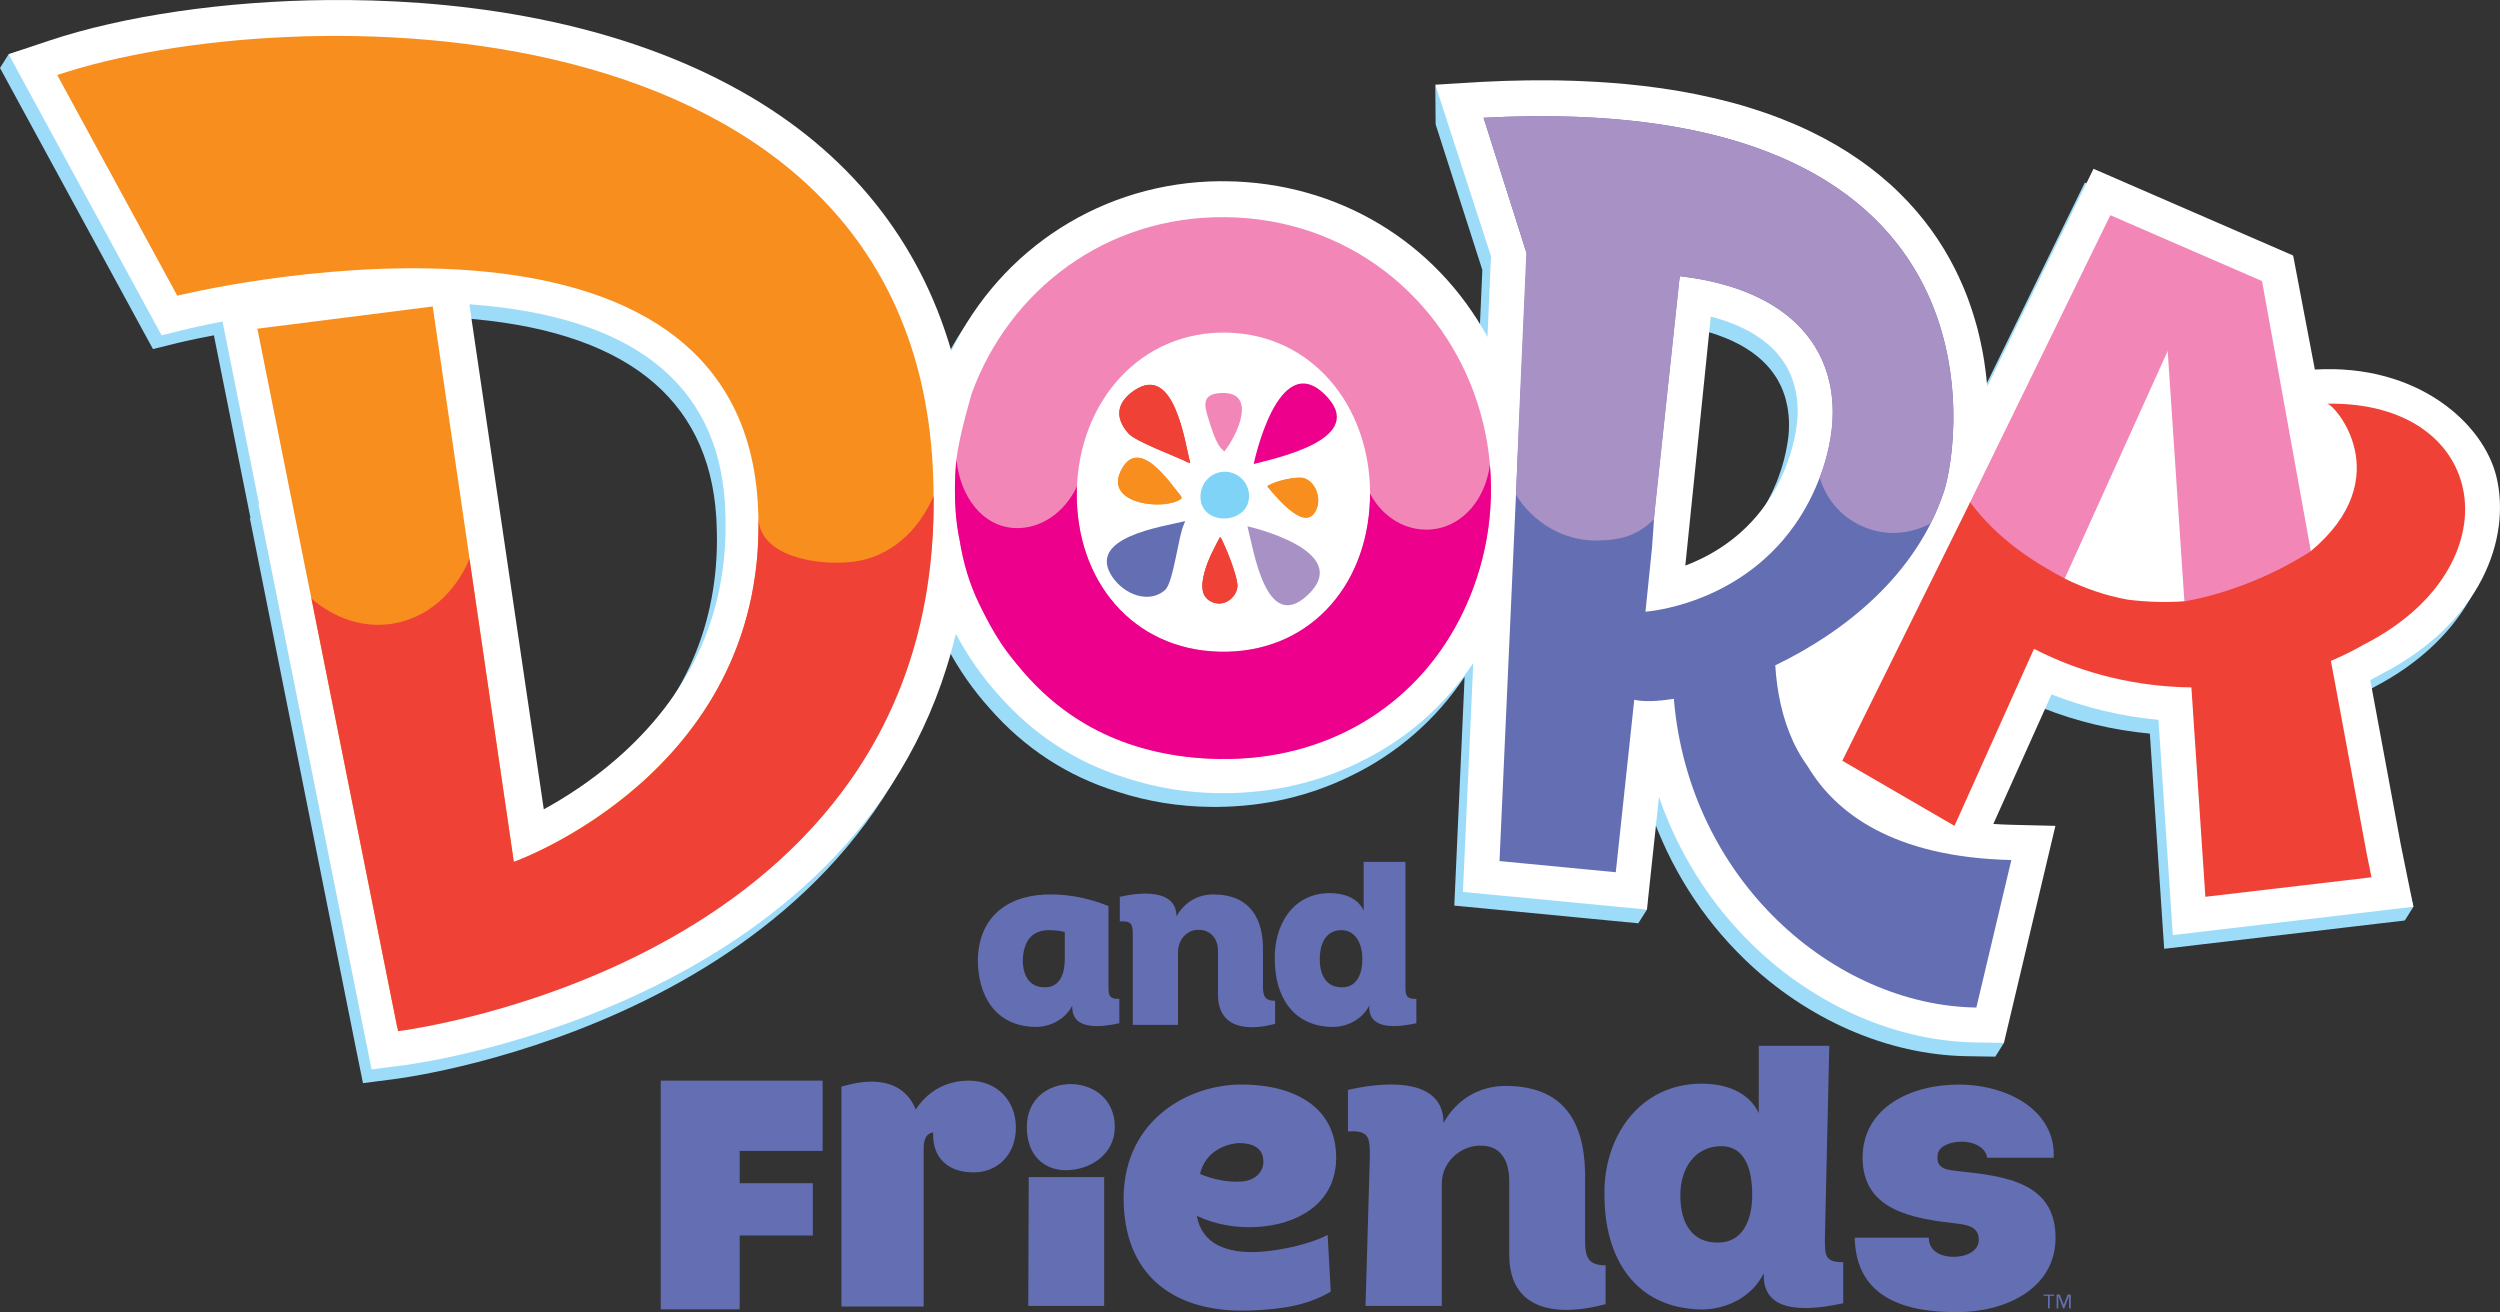 <?xml version="1.0" encoding="utf-8"?>
<!-- Generator: Adobe Illustrator 16.0.0, SVG Export Plug-In . SVG Version: 6.00 Build 0)  -->
<!DOCTYPE svg PUBLIC "-//W3C//DTD SVG 1.1//EN" "http://www.w3.org/Graphics/SVG/1.1/DTD/svg11.dtd">
<svg version="1.1" id="Layer_1" xmlns="http://www.w3.org/2000/svg" xmlns:xlink="http://www.w3.org/1999/xlink" x="0px" y="0px"
	 width="1000px" height="524.865px" viewBox="0 0 1000 524.865" enable-background="new 0 0 1000 524.865" xml:space="preserve">
<rect x="0" y="0" width="1000" height="524.865" fill="#333333" stroke="none"/>
<g>
	<path fill="#9DDCF9" d="M710.596,192.98c-2.113,5.178-4.731,9.984-7.791,14.299c-9.577,13.522-22.137,20.684-32.134,24.44
		l10.19-99.595c0.729,0.188,1.447,0.391,2.175,0.593l0.456,0.138c1.095,0.307,2.145,0.662,3.213,1.028l0.899,0.334
		c0.706,0.25,1.397,0.5,2.044,0.763l1.076,0.434c0.612,0.256,1.209,0.512,1.814,0.781l0.957,0.454
		c0.631,0.3,1.252,0.622,1.809,0.916l0.72,0.359c0.784,0.428,1.527,0.868,2.219,1.296l0.75,0.494l1.394,0.903l0.818,0.588
		l1.213,0.935l0.702,0.556l1.063,0.916l0.66,0.568l1.472,1.462l0.6,0.656l0.794,0.891l0.666,0.8l0.596,0.8l0.601,0.812l0.538,0.807
		l0.563,0.852l0.537,0.941l0.834,1.584l0.385,0.77l0.44,1.043l0.307,0.737l0.409,1.144l0.237,0.684l0.353,1.129l0.142,0.537
		c0.222,0.844,0.434,1.746,0.593,2.619l0.097,0.465l0.197,1.319l0.091,0.709l0.153,1.391l0.053,0.653l0.082,1.478l0.012,0.397
		c0.029,1.247,0.007,2.468-0.056,3.762c0,0.094-0.456,8.587-4.193,18.387L710.596,192.98z M243.306,308.922
		c-10.432,9.106-20.996,15.787-29.252,20.312l-29.781-202.031c64.846,4.659,99.198,31.372,102.233,79.615
		c0.043,0.563,0.077,1.135,0.096,1.741l0.142,4.371c0.025,1.113,0.031,2.229,0.043,3.181
		C286.683,252.622,272.061,283.84,243.306,308.922 M995.085,196.123c-5.191-21.28-25.519-43.889-67.04-43.537l-2.112,0.019
		l-1.159,0.209l1.612,15.86l-0.325,6.862l-12.256-67.828l-79.87-34.686l-42.503,87.051l-0.063-0.781l-0.019-0.044
		c-0.194-2.197-0.45-4.431-0.75-6.65l-0.072-0.571c-0.122-0.767-0.229-1.553-0.368-2.406l-0.136-0.813
		c-0.121-0.775-0.249-1.535-0.396-2.278l-0.157-0.863c-0.472-2.484-1.021-5-1.668-7.509l-0.313-1.277
		c-0.175-0.686-0.365-1.37-0.538-1.96l-0.425-1.503c-0.184-0.653-0.396-1.3-0.594-1.965l-0.653-1.997l-0.48-1.479
		c-0.363-1.087-0.76-2.131-1.163-3.212l-0.628-1.619c-0.25-0.653-0.506-1.294-0.763-1.916c-0.229-0.544-0.452-1.094-0.709-1.707
		c-0.281-0.622-0.568-1.287-0.872-1.959l-0.722-1.563c-0.347-0.76-0.71-1.503-1.075-2.228l-0.665-1.337
		c-0.568-1.132-1.186-2.279-1.807-3.404l-0.631-1.1c-0.476-0.821-0.947-1.641-1.435-2.459l-0.825-1.331
		c-0.469-0.757-0.947-1.516-1.49-2.347l-0.8-1.204c-0.578-0.852-1.166-1.69-1.769-2.549l-0.679-0.959
		c-0.831-1.138-1.703-2.285-2.638-3.456l-0.516-0.653c-0.737-0.899-1.481-1.809-2.253-2.718l-0.916-1.051
		c-0.69-0.812-1.403-1.593-2.088-2.333l-1.009-1.084c-0.815-0.844-1.646-1.7-2.516-2.584L756.11,82.5
		c-1.119-1.094-2.266-2.169-3.432-3.231l-0.478-0.413c-1.013-0.925-2.069-1.822-3.15-2.731l-1.074-0.869
		c-0.91-0.75-1.839-1.488-2.816-2.229l-1.159-0.884c-1.028-0.788-2.097-1.54-3.178-2.31l-0.872-0.616
		c-1.416-0.99-2.84-1.943-4.353-2.906l-0.404-0.247c-1.303-0.81-2.64-1.641-4.036-2.454l-1.272-0.722
		c-1.141-0.647-2.274-1.281-3.425-1.909l-1.484-0.778c-1.223-0.647-2.49-1.263-3.771-1.897l-1.17-0.582
		c-1.696-0.799-3.411-1.587-5.178-2.35l-0.475-0.191c-1.581-0.69-3.194-1.349-4.862-2.015l-1.625-0.616
		c-1.307-0.503-2.625-0.998-3.969-1.472c-0.616-0.21-1.234-0.422-1.868-0.631c-1.391-0.494-2.816-0.957-4.251-1.416l-1.618-0.519
		c-1.972-0.603-3.98-1.184-6.05-1.759l-0.728-0.188c-1.808-0.485-3.635-0.954-5.504-1.4l-2.106-0.5
		c-1.453-0.332-2.931-0.66-4.447-0.985c-0.78-0.16-1.574-0.322-2.367-0.494c-1.52-0.299-3.079-0.587-4.616-0.872l-2.234-0.406
		c-2.266-0.379-4.557-0.744-6.879-1.085l-1.171-0.153c-1.985-0.281-4-0.537-6.065-0.788c-0.693-0.081-2.71-0.306-2.71-0.306
		c-1.581-0.165-3.174-0.325-4.806-0.487c-1.003-0.094-2.016-0.185-3.034-0.276c-1.639-0.122-3.288-0.243-4.947-0.355
		c0,0-2.225-0.157-2.943-0.207c-2.31-0.135-4.672-0.25-7.031-0.343l-2.504-0.085c-2.144-0.079-4.308-0.128-6.502-0.172
		c-0.838-0.005-3.457-0.021-3.457-0.021c-1.689-0.007-3.39-0.013-5.125-0.007l-3.79,0.028c-1.728,0.038-3.475,0.063-5.253,0.106
		c0,0-2.784,0.078-3.731,0.11c-2.247,0.071-4.53,0.184-6.843,0.287l-2.104,0.097l-15.112-4.044l0.128,15.524l18.688,58.252
		l-1.418,32.287c-20.751-38.021-59.731-61.808-104.672-62.289c-0.818-0.007-1.631-0.013-2.447-0.007
		c-46.468,0.41-87.339,26.675-107.338,67.931c-12.788-44.346-41.24-79.764-83.914-103.802
		C238.193,11.16,172.919,5.132,127.839,5.508C86.636,5.854,33.427,11.632,3.45,21.694L0,27.191l56.006,102.929l5.184,9.504
		l10.49-2.591c0.154-0.025,5.288-1.287,13.882-2.906l14.662,73.245l-0.325-0.287l42.687,213.34l2.609,12.825l12.987-1.676
		c8.269-1.069,185.781-25.836,220.712-172.553c4.666,8.818,10.362,17.003,17.038,24.402c13.949,15.923,31.134,27.115,51.077,33.266
		c11.884,3.894,24.428,5.928,37.265,6.068c0.866,0.007,1.716,0.007,2.576,0.007c18.968-0.154,36.887-4.294,53.13-12.238
		c18.7-8.946,34.344-22.571,45.862-39.806l-4.123,91.512l73.593,7.084l3.463-5.484l1.368-39.559
		c7.737,22.435,20.507,42.777,37.531,59.289c24.959,24.256,57.465,38.438,89.177,38.919l11.262,0.178l3.463-5.503l-0.178-81.733
		c-2.578-0.047-5.075-0.178-7.522-0.353l23.284-51.824c13.557,5.362,27.999,8.806,42.783,10.199l5.723,86.074l96.241-11.322
		l3.463-5.49l-20.705-85.146c1.402-0.75,2.771-1.496,4.115-2.271C989.081,254.65,1001.081,220.679,995.085,196.123"/>
	<path fill="#FFFFFF" d="M714.063,187.499c-2.125,5.168-4.744,9.968-7.79,14.284c-9.585,13.522-22.144,20.684-32.146,24.44
		l10.19-99.589c0.729,0.184,1.447,0.378,2.169,0.588l0.463,0.134c1.1,0.315,2.162,0.652,3.23,1.024l0.895,0.326
		c0.699,0.249,1.391,0.512,2.043,0.768l1.075,0.45c0.606,0.25,1.196,0.518,1.797,0.781l0.968,0.44
		c0.633,0.307,1.254,0.613,1.816,0.928l0.703,0.357c0.781,0.425,1.525,0.866,2.24,1.294l0.726,0.487l1.399,0.904l0.813,0.593
		l1.216,0.935l0.706,0.55l1.068,0.915l0.665,0.575l1.473,1.447l0.605,0.678l0.775,0.878l0.672,0.819l0.604,0.788l0.594,0.824
		l0.537,0.782l0.557,0.884l0.531,0.928l0.847,1.578l0.375,0.77l0.45,1.043l0.3,0.743l0.409,1.132l0.244,0.703l0.347,1.122
		l0.146,0.519c0.229,0.875,0.422,1.753,0.594,2.616l0.091,0.481l0.203,1.318l0.091,0.709l0.152,1.375l0.048,0.653l0.087,1.484v0.396
		c0.047,1.256,0.025,2.485-0.037,3.772c0,0.088-0.47,8.575-4.2,18.387L714.063,187.499z M246.762,303.432
		c-10.431,9.118-20.971,15.768-29.247,20.292l-29.781-202.012c64.846,4.659,99.192,31.372,102.246,79.614
		c0.019,0.572,0.059,1.135,0.09,1.735l0.128,4.365c0.031,1.125,0.043,2.234,0.05,3.194
		C290.146,247.119,275.524,278.332,246.762,303.432 M998.547,190.626c-5.178-21.275-31.483-45.195-72.603-42.809l-8.684-45.611
		l-79.857-34.688l-42.51,87.055l-0.068-0.772l-0.016-0.072c-0.19-2.168-0.44-4.397-0.747-6.625l-0.091-0.563
		c-0.097-0.794-0.215-1.569-0.343-2.419l-0.141-0.806c-0.123-0.782-0.257-1.55-0.392-2.291l-0.169-0.853
		c-0.465-2.469-1.021-4.998-1.649-7.525l-0.313-1.275c-0.188-0.674-0.378-1.35-0.56-1.963l-0.428-1.49
		c-0.178-0.653-0.385-1.306-0.588-1.953l-0.646-2.021l-0.494-1.472c-0.356-1.069-0.74-2.131-1.137-3.207l-0.641-1.631
		c-0.251-0.634-0.507-1.288-0.763-1.903c-0.216-0.544-0.459-1.094-0.703-1.688c-0.288-0.653-0.569-1.307-0.891-1.978l-0.709-1.563
		c-0.36-0.75-0.716-1.502-1.082-2.234l-0.659-1.325c-0.575-1.138-1.178-2.291-1.813-3.397l-0.625-1.112
		c-0.468-0.816-0.929-1.64-1.435-2.459l-0.818-1.325c-0.469-0.762-0.946-1.521-1.5-2.341l-0.801-1.224
		c-0.567-0.851-1.168-1.694-1.771-2.535l-0.666-0.946c-0.838-1.157-1.716-2.303-2.638-3.476l-0.531-0.641
		c-0.722-0.922-1.478-1.828-2.237-2.725l-0.915-1.056c-0.714-0.799-1.41-1.587-2.107-2.334l-1.013-1.084
		c-0.799-0.856-1.637-1.722-2.512-2.572l-0.712-0.709c-1.101-1.104-2.267-2.185-3.416-3.235l-0.494-0.422
		c-1.012-0.915-2.068-1.821-3.156-2.711l-1.063-0.878c-0.915-0.76-1.862-1.497-2.821-2.244l-1.153-0.865
		c-1.041-0.782-2.103-1.553-3.194-2.322l-0.868-0.616c-1.409-0.978-2.841-1.931-4.347-2.9l-0.403-0.234
		c-1.303-0.828-2.65-1.641-4.031-2.459l-1.294-0.728c-1.112-0.653-2.259-1.282-3.415-1.91l-1.478-0.766
		c-1.238-0.641-2.491-1.275-3.773-1.91l-1.168-0.569c-1.685-0.812-3.418-1.594-5.178-2.362l-0.481-0.197
		c-1.587-0.69-3.181-1.343-4.868-1.997l-1.619-0.634c-1.306-0.5-2.618-0.979-3.963-1.46c-0.628-0.216-1.233-0.434-1.869-0.652
		c-1.402-0.479-2.814-0.954-4.249-1.388l-1.619-0.519c-1.978-0.628-3.987-1.203-6.062-1.766l-0.71-0.193
		c-1.813-0.479-3.646-0.954-5.515-1.394l-2.102-0.5c-1.465-0.347-2.937-0.666-4.462-0.978c-0.771-0.181-1.559-0.34-2.358-0.506
		c-1.52-0.307-3.065-0.594-4.616-0.878l-2.229-0.397c-2.265-0.382-4.556-0.753-6.884-1.094l-1.159-0.153
		c-1.991-0.269-4.019-0.538-6.075-0.788c-0.69-0.069-2.713-0.294-2.713-0.294c-1.587-0.172-3.182-0.341-4.799-0.5
		c-0.991-0.075-2.021-0.172-3.047-0.27c-1.613-0.122-3.27-0.244-4.928-0.359c0,0-2.226-0.153-2.958-0.191
		c-2.296-0.153-4.651-0.262-7.033-0.353l-2.487-0.094c-2.144-0.066-4.316-0.122-6.51-0.169c-0.85-0.013-3.456-0.025-3.456-0.025
		c-1.69-0.018-3.396-0.018-5.147-0.006l-3.768,0.031c-1.722,0.041-3.476,0.072-5.253,0.122c0,0-2.785,0.066-3.744,0.091
		c-2.24,0.091-4.531,0.172-6.844,0.294l-2.091,0.091l-18.574,1.125l22.277,68.614l-1.419,32.288
		c-20.762-38.016-59.735-61.818-104.676-62.284c-0.813-0.006-1.635-0.006-2.441-0.006c-46.461,0.397-87.358,26.662-107.339,67.915
		c-12.799-44.337-41.252-79.755-83.926-103.798C241.662,5.67,176.369-0.368,131.295,0.017C90.099,0.364,49.28,6.322,19.296,16.376
		L3.45,21.694L59.474,124.63l5.172,9.497l10.503-2.579c0.14-0.05,5.271-1.306,13.868-2.931l14.663,73.258l-0.329-0.282
		l42.697,213.347l2.603,12.813l12.988-1.675c8.281-1.068,185.793-25.851,220.706-172.554c4.671,8.806,10.375,16.997,17.049,24.416
		c13.95,15.902,31.134,27.102,51.071,33.252c11.891,3.896,24.435,5.953,37.259,6.075h2.581h0.007
		c18.975-0.153,36.887-4.287,53.144-12.231c18.696-8.959,34.336-22.591,45.854-39.821l-4.134,91.559l73.599,7.053l4.824-45.056
		c7.738,22.437,20.525,42.783,37.543,59.308c24.966,24.238,57.453,38.418,89.177,38.899l11.257,0.179l20.591-86.814l-17.3-0.415
		c-2.579-0.06-5.075-0.181-7.528-0.348l23.29-51.833c13.543,5.356,28,8.813,42.765,10.196l5.74,86.09l96.236-11.331l-5.019-24.676
		l-12.237-65.979c1.403-0.731,2.784-1.487,4.122-2.247C992.528,249.159,1004.544,215.188,998.547,190.626"/>
	<path fill="#646EB3" d="M425.921,372.802c-2.1-0.537-4.434-0.738-6.234-0.738c-6.346,0-10.272,3.586-10.577,12.065
		c0.103,6.771,3.065,10.885,8.984,10.784c5.416,0,7.719-4.641,7.828-11.009V372.802z M443.393,362.427v31.219
		c0,4.134-0.215,5.928,4.34,5.928v9.729c-6.459,1.374-18.822,3.286-18.822-6.435v-0.647c-2.862,5.609-8.799,8.554-14.825,8.554
		c-15.877-0.297-22.962-12.365-22.962-27.072c0.519-17.562,12.597-26.246,29.94-25.934
		C428.693,357.871,436.309,359.559,443.393,362.427"/>
	<path fill="#646EB3" d="M471.199,409.945h-18.084v-35.446c0-4.444-0.097-6.241-5.189-5.941v-9.837
		c7.309-1.694,22.656-3.597,22.656,7.835c3.078-5.51,8.355-8.781,14.7-8.781c14.821,0,20.225,9.837,19.902,22.843v13.79
		c0,3.885,0.635,5.9,4.866,5.9v9.225c-10.472,2.847-22.857,2.212-22.857-11.753v-17.162c0.104-5.806-3.603-8.671-7.512-8.671
		c-4.122-0.316-8.481,3.187-8.481,9.008V409.945z"/>
	<path fill="#646EB3" d="M544.945,383.595c0-6.45-2.964-11.527-8.359-11.527c-5.938,0-8.672,4.854-8.672,11.638
		c0,6.871,2.956,11.309,8.993,11.212C542.411,394.917,544.945,390.039,544.945,383.595 M547.688,402.22
		c-2.847,5.606-8.766,8.569-14.815,8.569c-15.859-0.313-22.956-12.385-22.956-27.084c-0.318-13.55,7.097-26.459,22.003-26.459
		c5.512,0,11.112,1.793,13.55,6.99v-19.481h16.716v48.894c0,4.134-0.204,5.928,4.358,5.928v9.722
		c-6.465,1.375-18.855,3.293-18.855-6.435V402.22z"/>
	<path fill="#646EB3" d="M441.666,522.372h-30.353l0.178-51.547h30.175V522.372z M428.24,433.636
		c8.741,0,17.675,5.695,17.675,17.127c0,11.609-10.681,17.325-19.421,17.325c-8.75,0-15.759-5.716-15.759-17.325
		C410.734,439.331,419.484,433.636,428.24,433.636"/>
	<path fill="#646EB3" d="M496.783,472.584c4.289-0.184,8.759-3.23,8.557-8.059c0-6.06-5.379-7.307-10.029-7.307
		c-5.722,0.537-13.171,3.563-15.309,12.331C484.283,471.509,491.073,473.097,496.783,472.584 M534.457,463.994
		c-0.543,17.855-15.89,25.896-31.62,26.79c-8.545,0.523-17.125-1.062-24.097-4.46c1.972,11.42,12.146,14.988,24.281,14.463
		c10.184-0.538,21.959-3.576,28.034-6.808l1.247,22.688c-9.807,5.707-19.815,6.964-31.23,7.495
		c-29.638,1.431-50.709-12.316-51.61-43.027c-0.89-31.047,23.181-46.399,45.312-47.303
		C514.773,433.294,534.989,440.982,534.457,463.994"/>
	<path fill="#646EB3" d="M576.726,522.374h-30.515l1.728-59.802c0-7.494-0.166-10.534-8.749-9.991v-16.618
		c12.327-2.856,38.221-6.063,38.221,13.216c5.165-9.294,14.1-14.81,24.812-14.81c24.981,0,32.347,16.594,31.815,38.559v23.201
		c0,6.613,1.069,9.996,8.21,9.996v15.53c-17.669,4.826-38.56,3.763-38.56-19.806v-28.922c0.159-9.818-4.338-14.631-10.931-14.631
		c-6.956-0.55-16.031,5.344-16.031,15.162V522.374z"/>
	<path fill="#646EB3" d="M700.883,477.928c0-10.888-3.257-19.462-12.362-19.462c-10.016,0-16.385,8.212-16.385,19.634
		c0,11.623,4.998,19.111,15.182,18.926C696.589,497.025,700.883,488.814,700.883,477.928 M705.517,509.358
		c-4.806,9.454-14.814,14.437-24.99,14.437c-26.783-0.51-38.739-20.877-38.739-45.695c-0.537-22.853,13.697-44.63,38.875-44.63
		c9.277,0,18.724,3.037,22.846,11.787v-26.949h28.206l-1.747,76.586c0,6.948-0.354,9.996,7.319,9.996v16.416
		c-10.885,2.325-31.77,5.543-31.77-10.89V509.358z"/>
	<path fill="#646EB3" d="M771.52,495.069c0,5.528,4.987,7.669,9.99,7.669c5.006,0,10.009-2.315,10.009-6.784
		c0-5.361-4.644-6.057-9.478-6.606c-16.959-1.954-37.003-5.186-37.003-26.241c0-20,19.116-29.274,38.406-29.274
		c19.628,0,38.899,10.35,38.033,29.274h-26.625c-0.53-4.281-5.705-6.605-10.693-6.438c-4.831,0.185-9.137,2.156-9.137,5.728
		c-0.525,5.351,4.153,5.541,8.269,6.072c19.103,1.96,39.462,4.628,38.918,27.485c-0.524,19.464-19.815,28.911-39.455,28.911
		c-19.631,0-40.34-4.99-40.872-29.796H771.52z"/>
	<path fill="#646EB3" d="M369.466,522.612h-32.893V434.65c3.39-0.984,7.781-1.991,11.965-1.991c7.176,0,14.369,2.606,17.74,11.156
		c5.781-8.768,13.959-11.558,21.331-11.558c11.15,0,18.74,7.975,18.74,18.739c0,10.774-7.187,17.956-16.953,17.956
		S372.86,463.56,373.257,453c-2.196,0.203-3.791,1.997-3.791,6.372V522.612z"/>
	<polygon fill="#646EB3" points="325.142,494.195 295.876,494.195 295.876,523.726 264.293,523.726 264.293,432.258 
		329.051,432.258 329.051,460.365 295.876,460.365 295.876,473.287 325.142,473.287 	"/>
	<path fill="#F78E1E" d="M526.852,202.951c1.435-4.275-0.771-10.163-5.197-11.666c-2.681-0.896-12.068,1.107-14.769,3.25
		C510.38,198.554,522.941,214.485,526.852,202.951"/>
	<path fill="#7ED3F7" d="M480.539,196.017c-1.318,5.175,1.069,9.719,6.253,11.019c5.167,1.325,11.201-1.074,12.525-6.247
		c1.318-5.209-1.825-10.475-7.016-11.8C487.124,187.664,481.858,190.82,480.539,196.017"/>
	<path fill="#EF4136" d="M494.948,233.584c-0.678-4.935-4.185-13.568-6.349-18.027l-0.582-0.731
		c-2.193,4.053-4.768,9.006-5.965,13.19c-1.138,3.994-2.75,10.541,2.888,12.85C490.508,243.191,495.505,237.751,494.948,233.584"/>
	<path fill="#F78E1E" d="M472.521,199.455l0.049-0.748c-4.708-5.727-17.278-24.921-24.325-10.172
		C441.884,201.842,466.089,204.376,472.521,199.455"/>
	<path fill="#EF4136" d="M476.077,185.292c-2.219-8.925-6.419-39.737-22.228-29.208c-7.212,4.834-8.112,10.912-2.468,17.293
		c2.924,3.297,19.218,9.253,23.39,11.391L476.077,185.292z"/>
	<path fill="#F78E1E" d="M526.852,202.951c1.435-4.275-0.771-10.163-5.197-11.666c-2.681-0.896-12.068,1.107-14.769,3.25
		C510.38,198.554,522.941,214.485,526.852,202.951"/>
	<path fill="#EC008C" d="M529.923,157.783c-18.847-18.546-28.446,27.828-28.446,27.828
		C511.021,183.121,547.754,175.342,529.923,157.783"/>
	<path fill="#EF4136" d="M494.948,233.584c-0.678-4.935-4.185-13.568-6.349-18.027l-0.582-0.731
		c-2.193,4.053-4.768,9.006-5.965,13.19c-1.138,3.994-2.75,10.541,2.888,12.85C490.508,243.191,495.505,237.751,494.948,233.584"/>
	<path fill="#F78E1E" d="M472.521,199.455l0.049-0.748c-4.708-5.727-17.278-24.921-24.325-10.172
		C441.884,201.842,466.089,204.376,472.521,199.455"/>
	<path fill="#F287B7" d="M483.245,167.083c1.116,3.45,3.131,10.79,5.869,12.875l0.584,0.694c5.574-7.047,13.553-24.725-2.031-23.399
		C480.918,157.809,481.621,162.095,483.245,167.083"/>
	<path fill="#646EB3" d="M474.074,208.454c-8.916,2.206-39.724,6.406-29.184,22.234c4.819,7.207,14.765,10.949,21.165,5.297
		c3.3-2.925,5.369-22.034,7.513-26.237L474.074,208.454z"/>
	<path fill="#A791C5" d="M498.983,210.521c2.493,9.567,7.428,42.886,23.909,27.661C542.323,220.223,498.983,210.521,498.983,210.521
		"/>
	<path fill="#EF4136" d="M476.077,185.292c-2.219-8.925-6.419-39.737-22.228-29.208c-7.212,4.834-8.112,10.912-2.468,17.293
		c2.924,3.297,19.218,9.253,23.39,11.391L476.077,185.292z"/>
	<path fill="#F78E1E" d="M22.888,30.01l48.031,88.267c0,0,223.499-55.314,232.177,82.514
		c6.731,106.835-97.574,143.967-97.574,143.967l-32.44-222.166l-70.129,8.893l55.964,279.627
		c2.575-0.327,225.131-28.391,214.144-225.155C362.498-3.03,114.923-0.837,22.888,30.01"/>
	<path fill="#EF4136" d="M341.37,224.688c-14.438,1.807-37.707-2.119-37.975-17.541c1.778,102.693-97.873,137.617-97.873,137.617
		l-17.741-121.132c-5.793,13.594-16.787,23.546-30.625,25.818c-11.75,1.938-23.321-2.04-32.568-10.015l34.634,173.041
		c2.515-0.334,216.375-27.321,214.211-214.053C367.304,212.651,355.854,222.869,341.37,224.688"/>
	<path fill="#F287B7" d="M904.812,112.425l-60.685-26.347l-56.441,115.536c2.171,21.122,23.808,27.411,37.086,32.302l42.306-93.529
		l7.866,118.048c24.683,1.862,43.993-8.359,53.458-15.475L904.812,112.425z"/>
	<path fill="#EF4136" d="M874.261,240.466c-8.108,0.634-15.92,0.287-23.089-0.594c-9.147-1.64-17.528-4.646-25.013-8.309
		c-13.331-7.034-27.421-16.25-38.097-30.674L736.927,304.3l44.871,26.046l31.799-70.808c20.078,10.356,41.85,15.169,62.962,15.419
		l5.587,83.761l66.452-7.803l-1.959-9.65l-14.272-76.896l-0.006-0.019c4.594-1.948,9.009-4.109,13.179-6.528
		c61.008-30.993,50.724-97.549-14.844-96.342c2.684-0.5,29.318,29.362-6.61,59.177C902.039,234.666,881.462,239.167,874.261,240.466
		"/>
	<path fill="#F287B7" d="M548.029,196.986c0.006,0.849,0.021,1.675-0.013,2.518c-0.888,35.828-25.502,62.043-60.249,61.184
		c-34.75-0.863-57.753-28.365-57.041-64.305c0.716-35.833,25.502-64.171,60.268-63.334
		C524.907,133.893,547.795,162.283,548.029,196.986 M591.081,161.482c-13.508-42.187-51.633-74.104-100.914-74.62
		c-48.24-0.512-86.559,29.583-101.458,70.468c0,0-5.113,17.14-6.091,26.222c0,0-0.603,7.194-0.64,10.833
		c-0.617,58.612,43.927,108.561,105.904,109.203c63.469,0.672,107.87-48.329,108.486-106.931c0.044-3.725-0.115-7.425-0.429-11.09
		C595.216,177.28,593.548,169.221,591.081,161.482"/>
	<path fill="#EC008C" d="M595.963,185.883c-2.047,15.693-13.075,26.534-26.443,25.953c-9.087-0.416-17.081-5.965-21.521-14.437
		c0.007,0.837,0.025,1.668-0.009,2.506c-1.291,35.797-25.479,61.646-60.221,60.78c-34.753-0.862-57.453-28.415-57.068-63.889
		c0.019-0.77,0.063-1.522,0.103-2.272c-4.853,10.315-14.325,17.165-24.896,16.696c-12.94-0.582-21.799-12.556-23.321-27.243
		l0.097-0.826h-0.006c-0.22,0.288-2.057,18.387,1.19,33.009c1.406,8.903,3.849,17.384,7.915,25.672
		c2.637,5.368,5.428,10.693,8.671,15.571c2.406,3.635,5.119,6.925,7.891,10.232c17.888,21.337,43.488,35.374,79.54,35.956
		c42.987,0.685,78.059-21.153,95.896-55.806C592.104,231.585,598.094,210.273,595.963,185.883"/>
	<path fill="#646EB3" d="M658.189,244.666l2.628-25.699l1.051-15.182l9.882-92.224l0.059,0.007l0.129-1.106
		c55.596,6.521,69.436,42.278,56.873,78.065c-2.962,8.434-6.769,15.603-11.097,21.703
		C694.961,242.369,658.189,244.666,658.189,244.666 M723.11,306.581c-1.99-2.754-3.74-5.647-5.255-8.707
		c-0.495-0.971-0.741-1.546-0.741-1.546l0.043,0.038c-4.249-9.254-6.394-19.653-7.053-30.24
		c27.531-13.254,56.44-36.019,67.512-69.649c6.228-18.95,28.169-160.561-184.194-149.374l17.21,54.199l0.09,0.366l-10.924,242.759
		l46.514,4.469l7.392-69.006c3.437,0.841,8.952,0.744,15.827-0.375c6.078,72.6,64.134,122.635,121.008,123.504l13.996-59.005
		C757.2,342.899,734.195,325.127,723.11,306.581"/>
	<path fill="#A791C5" d="M593.422,47.1l17.213,54.199l-0.116,0.007l-2.931,66.446l-1.185,30.181
		c6.497,10.681,18.603,18.35,32.005,18.284c9.907-0.056,16.582-2.027,23.153-8.446l10.369-97.305
		c44.915,5.269,62.546,29.593,61.067,57.606c0,0-0.378,10.63-5.087,22.955c2.222,7.7,7.297,14.319,14.815,18.41
		c9.537,5.199,20.536,4.806,29.536-0.098c0.301-0.61,0.85-1.659,1.331-2.688c0.716-1.575,1.357-3.112,1.362-3.125
		c0.947-2.297,1.856-4.641,2.657-7.041c0.3-0.941,0.628-2.138,0.984-3.597c1.068-4.509,2.21-11.447,2.612-19.903
		C783.354,127.496,763.829,38.129,593.422,47.1"/>
	<path fill="#646EB3" d="M828.303,523.347h-0.678v-4.94h-0.028l-1.899,4.94h-0.441l-1.899-4.94h-0.028v4.94h-0.685v-5.517h1.263
		l1.565,4.078h0.034l1.54-4.078h1.257V523.347z M821.628,518.355h-1.757v4.991h-0.684v-4.991h-1.753v-0.525h4.193V518.355z"/>
</g>
</svg>
